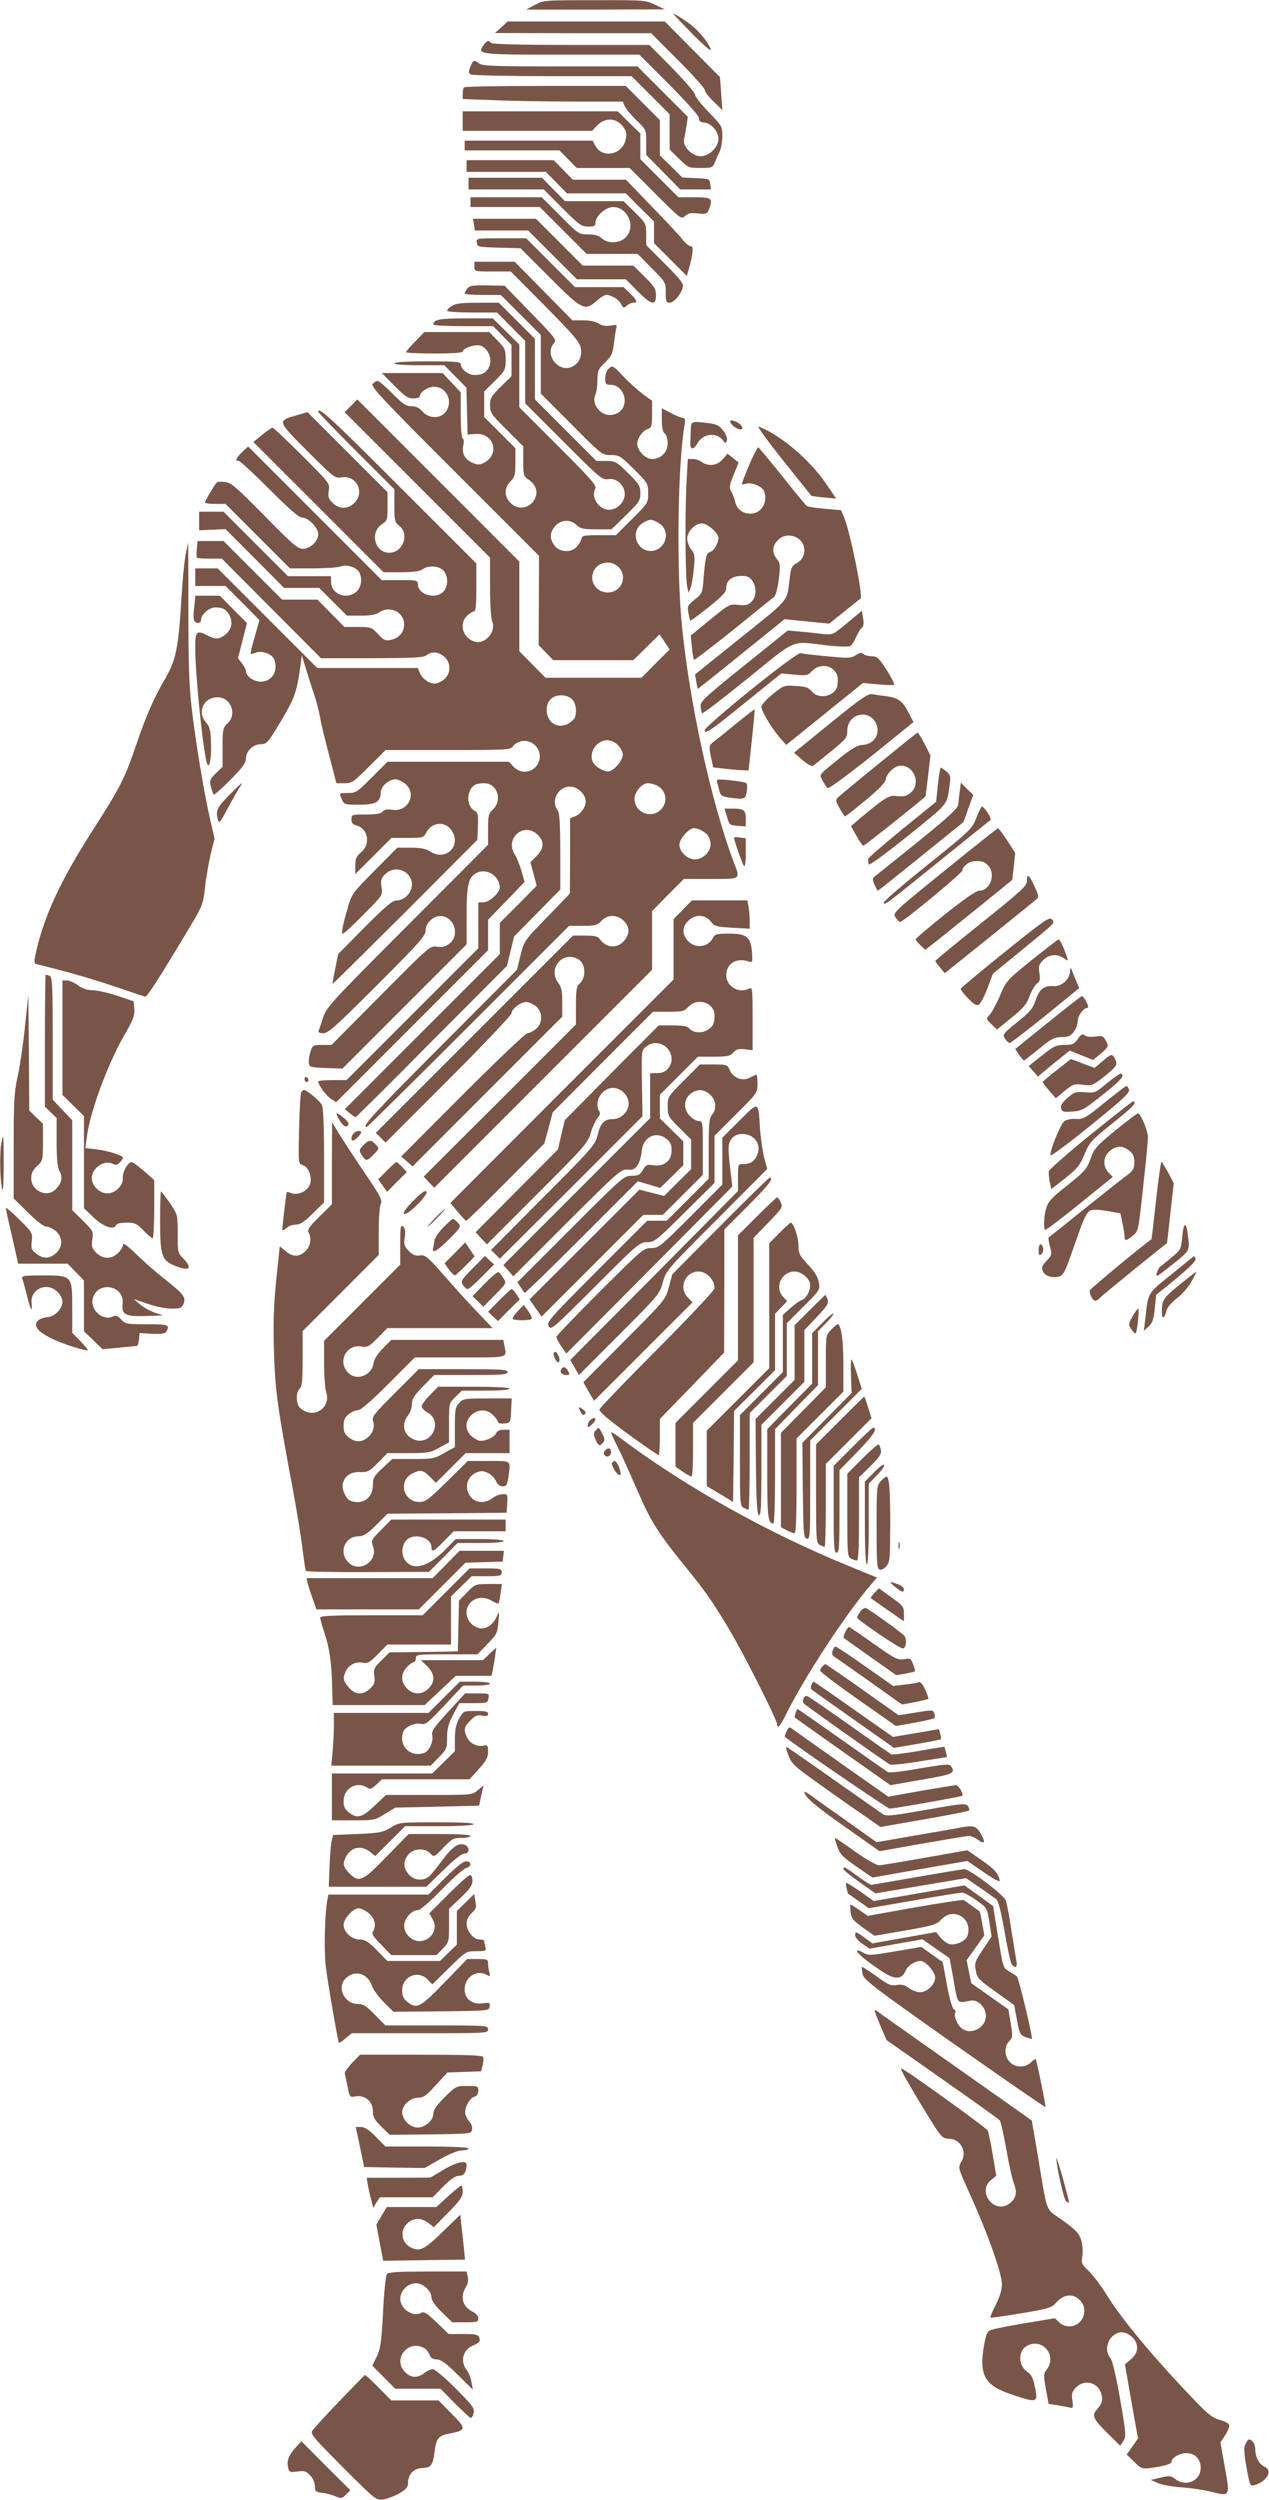 <?xml version="1.0" standalone="no"?>
<!DOCTYPE svg PUBLIC "-//W3C//DTD SVG 20010904//EN"
 "http://www.w3.org/TR/2001/REC-SVG-20010904/DTD/svg10.dtd">
<svg version="1.0" xmlns="http://www.w3.org/2000/svg"
 width="650pt" height="1280pt" viewBox="0 0 650 1280"
 preserveAspectRatio="xMidYMid meet">
<g transform="translate(0,1280) scale(0.1,-0.1)"
fill="#795548" stroke="none">
<path d="M2740 12775 l-45 -24 355 0 355 1 -50 24 c-49 23 -55 24 -310 23
-255 0 -261 0 -305 -24z"/>
<path d="M3450 12728 c0 -2 43 -47 95 -100 52 -53 95 -91 95 -84 0 24 -60 100
-106 133 -50 36 -84 56 -84 51z"/>
<path d="M2568 12660 l-33 -29 400 -1 400 0 138 -138 c75 -75 137 -144 137
-153 0 -8 20 -35 45 -59 l45 -44 -6 85 -6 84 -142 143 -141 142 -402 0 -403 0
-32 -30z"/>
<path d="M2476 12568 c-33 -47 -23 -48 403 -48 l396 0 153 -153 c95 -96 152
-160 152 -172 0 -15 7 -21 28 -23 35 -2 72 -45 72 -83 0 -42 -48 -89 -90 -89
-45 0 -95 50 -86 88 4 15 9 47 13 70 l6 44 -129 129 -129 129 -395 0 c-333 0
-399 2 -416 15 -27 20 -30 19 -44 -16 -11 -26 -11 -32 1 -40 8 -5 196 -9 419
-9 l405 0 98 -98 97 -97 0 -91 0 -90 48 -47 c47 -46 49 -47 110 -47 59 0 63 2
73 28 6 15 17 40 25 56 8 16 14 52 14 79 0 49 -2 53 -70 123 -38 39 -70 80
-70 90 0 9 -53 70 -117 136 l-117 118 -402 0 c-258 0 -405 4 -409 10 -10 16
-23 12 -39 -12z"/>
<path d="M2377 12353 c-4 -3 -7 -18 -7 -33 l0 -27 158 -6 c86 -4 271 -7 410
-7 l252 0 9 -22 c5 -13 32 -45 60 -73 51 -49 51 -49 51 -113 l0 -65 87 -88 87
-89 78 0 79 0 -3 28 c-3 26 -5 27 -73 30 l-70 3 -57 57 -58 56 0 90 0 91 -87
87 -88 88 -411 0 c-226 0 -414 -3 -417 -7z"/>
<path d="M2370 12180 l0 -50 331 0 332 0 23 25 c44 47 105 43 140 -10 14 -21
15 -34 8 -63 -18 -74 -117 -94 -153 -31 l-16 29 -327 0 -328 0 0 -25 0 -25
243 0 243 0 44 -45 44 -45 135 0 136 0 132 -132 c130 -130 132 -132 152 -114
16 15 31 17 66 13 42 -4 47 -2 56 20 22 58 16 63 -74 63 l-82 0 -98 98 -97 97
0 65 0 66 -58 57 -58 57 -397 0 -397 0 0 -50z"/>
<path d="M2390 11950 l0 -30 203 0 203 0 54 -55 54 -55 150 0 151 0 72 -72 73
-72 0 -56 0 -55 84 -84 84 -84 11 39 c22 79 25 114 8 114 -8 0 -26 14 -39 31
-13 18 -84 94 -158 170 l-134 139 -136 0 -136 0 -49 50 -49 50 -223 0 -223 0
0 -30z"/>
<path d="M2400 11860 l0 -30 193 0 192 0 95 -95 c86 -86 98 -95 132 -95 32 0
38 3 38 21 0 32 53 79 90 79 76 0 119 -102 65 -155 -31 -32 -91 -34 -123 -5
-15 14 -35 20 -69 20 -48 0 -50 1 -143 95 l-95 95 -182 0 -183 0 0 -25 0 -25
178 0 177 0 120 -120 120 -120 130 0 131 0 72 -73 c71 -71 72 -73 72 -125 0
-45 3 -52 19 -52 22 0 59 42 68 78 5 20 -8 38 -91 121 l-96 96 0 55 c0 54 -1
57 -58 113 l-58 57 -150 0 -150 0 -59 60 -59 60 -188 0 -188 0 0 -30z"/>
<path d="M2428 11650 l4 -30 137 0 136 0 125 -125 125 -125 125 0 126 0 59
-60 c71 -72 95 -77 95 -22 0 33 -8 45 -58 95 l-58 57 -129 0 -130 0 -120 120
-120 120 -161 0 -161 0 5 -30z"/>
<path d="M2442 11558 c3 -22 8 -23 113 -26 l111 -3 149 -149 c168 -168 180
-174 242 -120 18 17 40 30 48 30 26 0 63 -22 76 -46 11 -22 14 -23 29 -9 9 8
24 15 33 15 25 0 21 12 -16 48 l-33 32 -125 0 -124 0 -125 125 -125 125 -128
0 c-127 0 -128 0 -125 -22z"/>
<path d="M2430 11435 c0 -25 0 -25 93 -25 l93 0 176 -177 c148 -150 177 -184
183 -216 8 -44 -12 -82 -50 -97 -69 -26 -137 68 -88 122 16 18 10 25 -118 157
l-134 138 -89 2 c-74 1 -91 -2 -102 -16 -7 -10 -14 -21 -14 -25 0 -5 42 -8 93
-8 l92 0 103 -103 102 -102 0 -150 0 -150 157 -157 c156 -158 157 -158 202
-158 43 0 49 -4 118 -72 71 -71 73 -74 73 -123 0 -50 -1 -51 -83 -133 l-82
-82 -88 0 c-67 0 -87 -3 -87 -14 0 -7 -9 -25 -21 -40 -29 -37 -89 -37 -118 0
-27 35 -26 66 2 100 30 34 77 37 110 6 20 -19 35 -22 101 -22 l78 0 74 72 c68
66 74 75 74 112 0 38 -6 48 -63 104 -60 59 -65 62 -112 62 l-50 0 -158 158
-157 157 0 155 0 155 -93 93 -92 92 -108 0 c-82 0 -114 -4 -132 -16 -14 -9
-25 -20 -25 -25 0 -5 57 -9 128 -9 l128 0 72 -73 72 -72 0 -160 0 -160 197
-197 c188 -188 197 -196 229 -191 42 7 84 -31 84 -77 0 -41 -39 -80 -80 -80
-52 0 -95 64 -71 107 8 17 -16 45 -190 219 l-199 199 0 160 0 161 -68 67 -68
67 -140 0 c-134 0 -164 -6 -164 -32 0 -4 69 -8 153 -8 l153 0 47 -48 47 -48 0
-80 0 -80 -55 -54 c-49 -48 -55 -59 -55 -95 0 -37 6 -47 85 -125 l85 -85 0
-76 c0 -70 2 -78 25 -93 33 -21 48 -53 41 -82 -16 -63 -87 -84 -131 -39 -33
32 -33 78 0 111 22 22 25 33 25 97 l0 72 -80 80 -80 80 0 65 0 66 55 54 c53
53 55 56 55 109 0 51 -3 58 -42 98 l-42 43 -166 0 -166 0 -47 -48 c-26 -26
-47 -51 -47 -55 0 -4 65 -7 145 -7 94 0 145 4 145 10 0 17 61 38 89 31 37 -10
63 -63 49 -102 -12 -34 -35 -49 -77 -49 -33 0 -71 30 -71 55 0 13 -26 15 -170
15 -107 0 -170 -4 -170 -10 0 -6 49 -10 128 -10 l128 0 56 -57 57 -58 3 -120
3 -120 38 3 c99 9 131 -109 41 -150 -19 -9 -32 -8 -59 5 -37 18 -51 50 -41 91
3 14 2 28 -4 31 -6 4 -10 55 -10 121 l0 115 -46 49 -47 50 -156 0 -155 0 64
-65 c53 -54 70 -65 97 -65 18 0 33 5 33 10 0 22 41 50 73 50 66 0 101 -79 58
-131 -27 -34 -86 -32 -117 4 -16 19 -33 27 -56 27 -28 0 -44 11 -98 65 -35 36
-70 65 -76 65 -6 0 -17 -7 -25 -16 -11 -13 45 -73 420 -448 l432 -432 -1 -228
-1 -229 37 -38 38 -39 205 0 205 0 67 66 67 66 26 -38 26 -39 -72 -72 -72 -73
-246 0 -246 0 -67 68 -67 68 0 229 0 230 -415 415 -415 415 -32 -33 -33 -32
373 -373 372 -372 0 -152 c0 -86 5 -162 11 -175 22 -50 -34 -117 -86 -104 -64
16 -87 92 -42 134 13 12 29 22 35 22 9 0 12 35 12 123 l0 122 -393 393 c-350
350 -417 412 -417 384 0 -4 88 -95 195 -202 l195 -195 0 -83 c0 -78 2 -86 25
-104 54 -42 19 -138 -51 -138 -74 0 -101 103 -39 145 29 19 30 23 30 93 l0 72
-205 205 -205 205 -55 -16 c-101 -29 -102 -27 55 -184 138 -138 140 -139 176
-134 75 12 119 -77 64 -131 -33 -33 -78 -33 -112 1 -21 21 -24 32 -19 62 6 37
4 39 -137 180 -78 78 -146 142 -151 142 -5 0 -29 -16 -53 -36 l-45 -37 333
-333 334 -334 90 0 c63 1 96 5 109 15 28 21 82 19 106 -5 27 -27 27 -83 0
-110 -41 -41 -130 -14 -130 40 0 19 -7 20 -92 20 l-93 0 -342 342 -342 342
-31 -29 c-32 -31 -38 -45 -17 -45 7 0 77 -65 157 -145 104 -104 151 -145 168
-145 32 0 82 -52 82 -85 0 -36 -41 -75 -79 -75 -26 0 -54 24 -196 169 -142
144 -171 170 -201 173 -19 2 -38 2 -42 -1 -10 -7 -62 -95 -62 -104 0 -4 24 -7
53 -7 l52 0 165 -165 165 -165 117 0 c64 0 128 4 142 10 31 12 82 -4 96 -30
17 -32 11 -75 -13 -98 -48 -45 -129 -16 -131 46 l-1 32 -110 0 -110 0 -165
165 -165 165 -62 0 -63 0 0 -47 0 -48 67 3 68 3 150 -150 150 -151 90 0 90 0
71 -71 71 -71 71 0 c49 0 77 5 93 16 55 38 129 3 129 -61 0 -40 -27 -71 -68
-79 -28 -6 -37 -2 -66 30 -33 35 -37 36 -103 36 l-69 0 -69 70 -69 70 -91 0
-90 0 -150 150 -150 150 -66 0 -67 0 -4 -41 c-2 -22 -2 -42 1 -45 2 -2 32 -4
66 -4 l61 0 254 -255 254 -255 261 0 c213 1 264 3 279 15 27 21 59 19 90 -6
37 -29 37 -89 0 -118 -15 -12 -36 -21 -48 -21 -29 0 -65 27 -76 56 l-10 24
-257 0 -258 0 -255 255 -255 255 -57 0 -58 0 0 -45 0 -45 78 0 77 0 87 -87 87
-88 -24 -84 c-14 -47 -23 -86 -21 -88 2 -2 14 1 28 6 29 11 82 -8 92 -34 23
-60 -10 -115 -69 -115 -36 0 -75 28 -75 54 0 7 -9 25 -21 40 l-20 26 23 90 23
90 -70 70 -69 70 -63 0 -62 0 -6 -55 c-4 -30 -5 -61 -1 -70 8 -21 36 -19 36 3
0 26 42 62 72 62 40 0 57 -10 74 -41 18 -36 10 -73 -23 -99 -31 -24 -48 -25
-87 -5 -59 31 -66 24 -66 -62 0 -125 33 -463 56 -576 12 -58 27 -9 25 79 -2
77 -5 91 -28 118 -44 53 -9 126 61 126 69 0 102 -87 51 -134 -23 -22 -25 -30
-25 -123 l0 -99 -34 -33 c-30 -29 -33 -36 -26 -68 5 -19 11 -37 14 -41 4 -3
42 31 86 75 63 64 80 88 80 110 0 38 37 73 77 73 29 0 36 8 102 118 70 118 81
148 99 277 l8 60 23 -75 c12 -41 32 -102 43 -135 11 -33 23 -82 28 -110 4 -27
25 -114 46 -192 l37 -143 41 0 c39 0 47 6 126 85 l85 85 320 0 c304 0 321 1
332 19 7 11 26 22 43 26 61 13 113 -49 89 -107 -22 -54 -89 -66 -129 -23 l-23
25 -311 0 -311 0 -80 -80 c-75 -75 -82 -80 -122 -80 -48 0 -47 1 -31 -35 11
-24 15 -25 88 -25 85 0 110 14 110 63 0 30 41 67 76 67 12 0 35 -11 50 -23 61
-52 14 -146 -67 -133 -26 4 -40 2 -49 -9 -9 -11 -33 -15 -86 -15 -72 0 -74 -1
-74 -25 0 -18 7 -26 25 -31 60 -15 75 -96 25 -137 -25 -21 -30 -33 -30 -69 l0
-43 93 93 92 92 82 0 c81 0 83 1 97 29 26 50 91 58 125 15 60 -77 -20 -166
-103 -115 -25 16 -50 21 -102 21 l-69 0 -116 -117 c-112 -113 -118 -121 -137
-188 -28 -97 -35 -135 -25 -135 5 0 53 44 106 99 98 98 98 98 91 139 -5 35 -3
44 19 66 51 51 137 17 137 -54 0 -40 -39 -80 -77 -80 -23 0 -54 -26 -165 -137
l-136 -138 -15 -75 c-9 -41 -14 -76 -13 -77 1 -1 168 164 372 367 l369 370 3
70 c2 60 0 70 -17 79 -29 16 -41 61 -26 98 14 33 32 43 76 43 66 0 94 -87 44
-134 -23 -21 -25 -31 -25 -102 l0 -79 -414 -415 c-391 -392 -415 -418 -431
-470 -10 -30 -20 -61 -23 -67 -3 -9 6 -13 25 -13 24 0 67 39 276 248 219 219
247 251 247 279 0 36 38 73 75 73 70 0 103 -97 48 -140 -21 -17 -37 -21 -65
-17 -36 5 -38 3 -288 -249 l-252 -254 -48 0 c-46 0 -49 -1 -60 -35 -6 -19 -10
-45 -8 -57 3 -22 8 -23 88 -26 l84 -3 318 318 318 318 0 148 c0 156 9 195 49
217 53 28 121 -14 121 -75 0 -26 -55 -75 -84 -75 l-26 0 0 -118 0 -117 -338
-338 -337 -337 -73 0 c-39 0 -72 -3 -72 -7 0 -18 41 -73 65 -89 l27 -17 389
389 389 389 0 78 0 78 94 97 93 97 -16 56 c-9 30 -24 67 -33 82 -56 84 47 173
117 102 34 -33 32 -70 -7 -108 l-31 -32 16 -60 16 -60 -94 -95 -95 -95 0 -80
0 -80 -397 -397 -397 -397 25 -20 c13 -11 26 -20 30 -21 3 0 179 174 390 388
l386 387 18 75 18 75 118 120 119 121 0 194 c-1 156 -4 199 -15 214 -35 47 5
119 65 119 38 0 80 -40 80 -76 0 -30 -26 -66 -56 -77 l-24 -10 0 -192 -1 -193
-117 -121 c-116 -119 -117 -121 -136 -195 l-18 -74 -389 -390 c-347 -348 -409
-415 -381 -415 4 0 239 232 522 515 l515 515 71 0 c62 0 73 3 94 25 32 34 82
34 115 0 30 -29 32 -64 5 -98 -35 -45 -94 -43 -128 5 -10 14 -26 18 -75 18
l-62 0 -505 -505 -505 -505 25 -25 25 -25 323 323 c177 177 322 330 322 339 0
22 47 58 75 58 12 0 34 -9 49 -21 37 -29 37 -89 0 -118 -15 -12 -34 -21 -43
-21 -9 0 -158 -142 -331 -315 l-315 -316 29 -25 29 -26 384 384 383 383 0 73
c0 59 -4 79 -20 99 -56 72 20 166 100 123 41 -22 45 -97 6 -129 -13 -11 -16
-34 -16 -110 l0 -96 -390 -390 -390 -389 27 -29 27 -28 558 558 558 558 0 150
0 150 81 83 82 82 138 0 c159 0 152 -5 115 92 -112 301 -221 793 -262 1193
-30 284 -23 841 13 1043 4 23 1 32 -8 32 -8 0 -35 11 -62 25 l-47 25 0 -59 c0
-40 5 -63 15 -71 9 -7 15 -29 15 -50 0 -45 -35 -80 -80 -80 -39 0 -84 53 -75
89 8 31 31 58 56 66 16 5 19 17 19 75 l0 68 -48 35 c-26 20 -72 61 -101 92
-51 54 -54 55 -72 39 -11 -10 -19 -30 -19 -51 0 -30 3 -33 28 -33 54 0 90 -68
62 -119 -16 -31 -64 -45 -97 -29 -38 18 -59 62 -44 95 6 13 11 48 11 76 0 48
3 56 39 91 33 32 39 46 45 94 4 31 9 66 12 79 6 20 3 22 -30 16 -24 -4 -44 0
-60 11 -16 10 -46 16 -79 16 l-55 0 -148 150 -148 150 -103 0 -103 0 0 -25z
m939 -1310 c47 -24 56 -83 19 -122 -39 -42 -108 -27 -127 28 -13 39 2 77 39
96 32 16 35 16 69 -2z m-202 -227 c42 -39 27 -108 -27 -127 -60 -20 -118 29
-105 89 13 58 87 80 132 38z m-237 -678 c20 -20 26 -63 14 -95 -4 -8 -19 -22
-35 -31 -55 -28 -109 8 -109 73 0 44 30 73 75 73 22 0 43 -8 55 -20z m235
-235 c14 -13 25 -36 25 -50 0 -30 -49 -85 -75 -85 -21 0 -57 19 -72 39 -35 45
7 121 67 121 19 0 40 -9 55 -25z m198 -206 c49 -22 61 -86 22 -124 -49 -50
-135 -15 -135 55 0 36 38 80 69 80 11 0 31 -5 44 -11z m230 -231 c32 -16 46
-39 47 -71 0 -38 -40 -77 -80 -77 -39 0 -80 39 -80 75 0 30 49 85 75 85 9 0
26 -5 38 -12z"/>
<path d="M3740 10642 c0 -15 38 -44 54 -40 12 2 12 6 3 19 -14 19 -57 35 -57
21z"/>
<path d="M3538 10595 c-1 -25 -2 -55 -2 -67 -1 -32 17 -32 36 2 30 52 99 59
133 13 11 -14 12 -14 18 1 4 11 -2 30 -18 50 -21 28 -34 34 -78 40 -89 10 -87
11 -89 -39z"/>
<path d="M4010 10444 c79 -98 144 -181 146 -182 1 -2 30 -6 65 -9 l62 -6 -50
74 c-83 123 -236 253 -347 295 -11 4 45 -73 124 -172z"/>
<path d="M3861 10471 c-18 -34 -61 -141 -61 -150 0 -2 11 0 25 3 29 7 79 -15
89 -39 21 -56 -14 -115 -70 -115 -41 0 -71 24 -79 63 -4 17 -13 41 -20 52 -11
18 -9 30 13 84 l25 63 -28 23 -29 22 -24 -28 c-27 -33 -75 -39 -108 -14 -10 8
-31 15 -45 15 l-26 0 -6 -112 c-9 -145 -7 -504 3 -543 l7 -30 10 25 c6 14 13
58 17 98 6 64 5 75 -13 98 -12 15 -21 40 -21 56 0 37 40 78 75 78 29 0 85 -49
85 -74 0 -26 -22 -65 -41 -71 -21 -7 -26 -25 -35 -132 -6 -80 -7 -82 -46 -113
-36 -29 -38 -34 -32 -68 4 -20 8 -39 10 -40 1 -2 43 29 93 69 74 59 91 78 91
99 0 42 35 65 93 61 53 -3 77 -91 36 -132 -18 -18 -30 -20 -67 -16 -45 5 -47
4 -145 -76 l-99 -81 6 -60 c3 -33 8 -62 11 -64 2 -3 93 67 202 154 108 87 202
164 209 169 7 6 18 46 23 89 9 72 8 82 -10 104 -26 33 -24 68 6 97 48 49 135
15 135 -52 -1 -32 -15 -55 -47 -71 -16 -9 -23 -25 -27 -64 -17 -134 6 -106
-252 -313 l-234 -188 6 -36 c4 -20 7 -37 8 -38 0 -1 101 79 223 178 l222 179
114 -12 114 -11 79 63 c44 35 80 65 82 66 14 9 -52 334 -83 411 l-17 41 -82 7
c-46 4 -88 10 -93 14 -5 3 -62 72 -127 154 -65 81 -120 147 -122 147 -2 0 -12
-17 -23 -39z"/>
<path d="M951 9963 c-6 -32 -16 -130 -21 -218 -16 -264 -28 -323 -84 -420 -56
-95 -98 -190 -145 -329 -62 -182 -83 -224 -218 -434 -169 -263 -254 -444 -297
-630 -11 -47 -12 -64 -3 -67 7 -2 66 -17 132 -34 66 -17 188 -53 270 -81 83
-28 154 -52 159 -53 9 -2 69 91 211 328 83 137 85 142 95 230 5 50 19 126 29
171 l20 80 -24 105 c-33 148 -71 379 -92 554 -14 116 -18 231 -18 503 0 193
-1 352 -1 352 -1 0 -6 -26 -13 -57z"/>
<path d="M4340 9611 c-74 -62 -75 -62 -125 -57 -27 3 -79 9 -115 12 l-65 6
-225 -181 c-205 -165 -225 -184 -221 -209 1 -15 5 -30 7 -34 3 -4 107 76 232
177 256 208 221 193 404 171 62 -7 114 -8 123 -4 8 5 22 26 30 46 9 20 22 42
29 47 9 7 12 22 7 49 l-6 39 -75 -62z"/>
<path d="M3847 9269 c-130 -105 -237 -198 -237 -206 0 -25 22 -10 211 143
l181 146 67 -6 c63 -6 68 -5 91 19 29 31 81 34 110 5 20 -20 24 -36 20 -75 -5
-58 -95 -81 -132 -35 -16 20 -31 25 -82 28 -61 4 -62 3 -119 -43 -31 -25 -57
-54 -57 -63 0 -23 51 -108 92 -156 l35 -40 196 158 197 159 80 -7 c44 -4 80
-5 80 -1 0 11 -20 47 -53 97 -27 40 -37 48 -62 48 -17 0 -36 5 -42 11 -9 9
-19 8 -39 -5 -24 -16 -37 -17 -148 -6 -66 6 -128 13 -136 16 -9 2 -113 -74
-253 -187z"/>
<path d="M4255 9099 l-188 -153 43 -37 c26 -22 48 -35 55 -30 5 4 47 38 93 75
76 63 82 70 82 105 0 85 107 114 146 40 27 -54 -8 -111 -69 -113 -25 -1 -53
-18 -113 -65 -116 -94 -108 -84 -90 -119 9 -17 21 -34 26 -37 6 -4 107 71 225
165 l214 173 -24 46 c-31 61 -54 78 -112 86 -26 3 -60 8 -74 11 -22 4 -56 -19
-214 -147z"/>
<path d="M3773 9097 c-50 -41 -102 -83 -117 -94 -25 -20 -25 -22 -15 -76 l12
-56 51 -6 c28 -3 69 -7 90 -8 l40 -2 17 155 c9 85 16 156 14 158 -1 1 -43 -31
-92 -71z"/>
<path d="M4501 8890 c-107 -87 -201 -165 -209 -173 -13 -13 -12 -20 9 -56 12
-23 25 -41 28 -41 3 1 51 38 105 83 69 57 100 90 103 107 4 31 47 70 77 70 71
0 104 -96 49 -140 -22 -17 -36 -20 -68 -16 -42 6 -59 -4 -204 -126 l-32 -28
28 -50 c15 -27 31 -50 36 -50 6 0 314 246 318 253 0 1 6 49 13 106 l12 103
-30 59 c-17 32 -33 59 -36 58 -3 0 -92 -72 -199 -159z"/>
<path d="M4804 8783 l-9 -88 -175 -142 c-96 -78 -175 -147 -174 -152 1 -6 2
-18 3 -26 0 -10 73 43 201 145 214 173 200 154 215 268 5 37 2 46 -17 62 -13
11 -26 19 -29 20 -3 0 -10 -39 -15 -87z"/>
<path d="M3673 8794 c4 -11 9 -31 12 -45 6 -22 13 -27 52 -33 77 -10 80 -9 88
30 3 20 3 40 -2 44 -4 5 -41 11 -82 15 -68 7 -73 6 -68 -11z"/>
<path d="M1172 8727 c-61 -61 -68 -78 -56 -125 6 -20 12 -13 48 55 23 43 50
90 60 106 10 15 17 27 14 27 -2 0 -32 -28 -66 -63z"/>
<path d="M4916 8749 c-3 -24 -7 -55 -8 -69 -2 -19 -50 -63 -198 -183 -107 -87
-206 -166 -219 -176 -23 -17 -24 -21 -12 -50 8 -17 15 -31 18 -31 2 0 101 79
221 176 l217 175 25 70 25 69 -32 31 -31 32 -6 -44z"/>
<path d="M5001 8613 c-22 -57 -28 -63 -251 -242 -126 -101 -227 -188 -224
-193 8 -12 2 -16 283 211 140 113 259 209 264 212 9 7 -30 69 -44 69 -3 0 -16
-26 -28 -57z"/>
<path d="M3724 8618 c11 -41 14 -43 54 -46 l42 -3 0 39 c0 45 -10 52 -70 52
l-39 0 13 -42z"/>
<path d="M4838 8342 c-263 -213 -266 -216 -251 -239 8 -13 19 -23 24 -23 16 0
319 251 319 264 0 18 31 44 55 46 39 4 55 0 75 -20 43 -43 13 -130 -44 -130
-15 0 -77 -43 -175 -121 -83 -66 -151 -124 -151 -128 0 -4 11 -18 25 -31 l24
-23 53 41 c29 23 130 104 223 179 l170 138 8 69 7 69 -41 64 c-23 34 -44 63
-48 62 -3 0 -126 -98 -273 -217z"/>
<path d="M3760 8510 c0 -14 43 -136 51 -144 5 -6 9 22 9 66 l0 76 -30 4 c-16
3 -30 2 -30 -2z"/>
<path d="M5260 8291 c0 -27 -23 -48 -235 -218 -129 -103 -234 -190 -234 -193
0 -3 10 -18 24 -34 l24 -29 228 183 c125 101 234 189 242 196 13 12 11 20 -9
64 -29 62 -40 71 -40 31z"/>
<path d="M3497 8142 l-47 -48 0 -154 0 -155 -572 -572 -571 -572 37 -45 c21
-25 40 -46 44 -46 4 0 96 89 204 198 l196 197 22 80 21 80 257 258 257 257 79
0 c71 0 81 2 102 25 47 50 134 22 134 -44 0 -43 -9 -60 -41 -77 -31 -16 -71
-11 -90 12 -8 10 -34 14 -83 14 l-72 0 -241 -242 -240 -243 -18 -75 -17 -75
-211 -212 -211 -212 29 -31 29 -31 258 258 c244 244 259 261 274 313 9 30 24
64 34 75 13 14 16 25 10 35 -30 48 12 120 70 120 41 0 80 -39 80 -80 0 -43
-39 -80 -83 -80 -43 0 -62 -21 -77 -85 -12 -47 -28 -66 -279 -317 l-266 -268
23 -22 22 -23 366 365 365 365 -3 169 c-2 165 -2 169 21 187 74 60 172 -38
113 -112 -13 -15 -30 -23 -55 -23 l-37 -1 0 -115 0 -115 -376 -376 -376 -376
26 -29 25 -29 275 275 c264 263 277 274 310 272 28 -3 38 2 52 23 10 15 19 46
21 69 5 74 72 108 127 65 20 -16 26 -29 26 -59 0 -53 -38 -84 -92 -76 -33 5
-39 3 -55 -24 -15 -25 -23 -30 -58 -30 -39 0 -46 -6 -313 -273 l-272 -272 17
-25 c9 -14 18 -27 20 -30 2 -2 133 125 292 284 l288 288 57 -17 58 -17 59 58
59 58 0 61 0 61 -60 59 -60 59 0 61 0 60 98 98 97 97 81 0 c70 0 84 3 100 21
15 17 27 20 59 17 l40 -5 0 163 c0 149 -1 161 -17 153 -52 -28 -118 10 -118
68 0 60 53 92 115 70 19 -6 20 -3 17 46 -6 79 -27 97 -117 97 -66 0 -73 -2
-85 -25 -27 -50 -100 -52 -134 -3 -23 32 -20 65 9 93 34 35 86 34 115 -2 20
-26 28 -28 111 -33 l89 -5 0 41 c0 23 -3 56 -6 73 l-6 31 -142 0 -142 0 -47
-48z"/>
<path d="M5148 7927 c-125 -100 -227 -186 -227 -190 -1 -4 16 -26 37 -48 25
-27 42 -38 53 -34 10 3 30 41 46 83 l29 77 147 120 c180 148 170 137 155 158
-12 14 -39 -4 -240 -166z"/>
<path d="M5285 7885 c-128 -104 -131 -107 -163 -183 -18 -42 -42 -86 -53 -98
-19 -20 -19 -20 9 -48 l29 -27 75 61 c61 50 77 69 92 110 10 28 27 56 37 64
16 11 18 21 13 54 -5 35 -3 44 19 66 30 30 71 34 106 10 23 -16 23 -16 16 6
-15 46 -35 90 -43 90 -4 0 -65 -48 -137 -105z"/>
<path d="M5481 7827 c-1 -41 -44 -79 -84 -76 -49 4 -73 -15 -92 -71 -14 -43
-28 -60 -94 -113 -75 -60 -77 -64 -63 -85 8 -12 19 -22 24 -22 5 0 87 63 183
140 l173 141 -18 42 c-10 23 -20 49 -23 57 -3 8 -6 2 -6 -13z"/>
<path d="M230 7472 l0 -338 30 -29 30 -29 0 -122 c0 -88 4 -130 15 -150 17
-33 12 -59 -18 -91 -43 -48 -127 -12 -127 54 0 26 8 42 30 63 29 27 30 30 30
122 l0 94 -35 34 -35 34 -2 295 -3 296 -18 -170 c-10 -93 -27 -207 -38 -253
-16 -72 -19 -121 -19 -351 l0 -267 73 -72 c45 -45 81 -72 94 -72 12 0 34 -11
49 -23 37 -33 37 -81 0 -114 -34 -29 -65 -29 -101 -1 -24 19 -27 26 -22 64 4
41 3 44 -64 110 -38 38 -69 64 -69 59 0 -6 14 -72 32 -147 l31 -138 127 0 126
0 42 -43 42 -43 0 -130 0 -130 48 -46 47 -46 85 8 c47 5 88 9 92 9 4 1 8 16
10 34 l3 32 64 -4 c46 -2 66 1 72 10 22 35 11 39 -99 39 -102 0 -110 1 -131
24 -19 20 -27 23 -45 15 -50 -23 -114 34 -101 91 21 94 164 71 153 -25 -6 -56
13 -66 118 -63 l89 3 -42 14 c-23 8 -57 27 -75 42 l-33 28 70 -24 c39 -14 93
-25 123 -25 48 0 53 2 63 27 12 32 -2 49 -106 131 -38 30 -100 84 -137 121
-47 45 -68 60 -68 48 0 -10 -11 -29 -25 -42 -33 -33 -78 -33 -112 1 -22 22
-25 31 -20 68 6 41 4 44 -48 96 l-55 54 0 231 0 230 -50 52 -50 53 0 314 c0
277 -2 315 -16 320 -9 3 -18 6 -20 6 -2 0 -4 -152 -4 -338z"/>
<path d="M320 7487 l0 -293 55 -54 55 -54 0 -236 0 -236 48 -46 c49 -48 106
-68 116 -41 4 8 23 13 54 13 43 0 52 -4 87 -40 21 -22 43 -40 47 -40 4 0 8 67
8 149 l0 149 -52 46 c-29 25 -58 46 -64 46 -19 0 -48 -53 -45 -82 3 -37 -38
-78 -79 -78 -40 0 -80 39 -80 78 0 52 65 96 108 73 15 -8 23 -6 36 8 9 9 16
20 16 23 0 12 -79 37 -134 43 l-59 7 7 51 c15 128 105 374 191 524 47 80 55
103 53 136 l-3 40 -85 29 c-46 15 -103 28 -125 28 -28 0 -52 8 -75 25 -19 14
-44 25 -57 25 l-23 0 0 -293z"/>
<path d="M5367 7564 l-167 -135 20 -30 c12 -16 23 -29 25 -29 2 0 36 27 77 60
63 52 79 60 115 60 33 0 46 5 62 26 12 15 21 40 21 55 0 28 30 69 50 69 6 0 4
13 -5 30 -9 17 -19 30 -23 30 -4 0 -82 -61 -175 -136z"/>
<path d="M5520 7480 c-19 -26 -27 -30 -68 -30 -42 0 -55 -6 -115 -54 l-68 -54
24 -27 23 -27 81 67 82 66 60 -24 60 -24 41 34 c39 34 39 35 25 63 -13 26 -18
28 -55 23 -24 -3 -46 -1 -54 6 -11 10 -18 6 -36 -19z"/>
<path d="M5646 7366 l-39 -34 -61 23 -61 23 -72 -57 c-40 -31 -72 -58 -72 -61
0 -3 15 -23 33 -44 l34 -39 46 38 c43 35 49 37 94 31 46 -6 49 -4 110 44 65
53 68 59 52 91 -14 25 -18 24 -64 -15z"/>
<path d="M3502 7267 c-81 -81 -82 -83 -82 -133 0 -47 3 -52 60 -109 l60 -59 0
-76 0 -76 -69 -68 -69 -69 -64 16 -63 16 -281 -281 -282 -281 31 -44 31 -44
261 261 260 260 50 0 50 0 103 103 102 102 0 138 c0 131 -1 137 -20 137 -12 0
-32 11 -45 25 -35 34 -34 86 1 114 35 27 66 26 100 -2 32 -28 37 -76 11 -105
-14 -16 -17 -43 -17 -173 l0 -154 -108 -108 -107 -107 -50 0 -50 0 -259 -259
c-243 -244 -257 -260 -246 -281 12 -22 21 -14 239 204 218 218 228 226 265
226 38 0 48 8 193 152 l153 152 0 121 0 120 110 110 c110 109 110 110 110 158
0 27 -3 47 -7 45 -5 -2 -20 -10 -35 -17 -36 -18 -82 0 -100 40 -12 28 -15 29
-83 29 l-70 0 -83 -83z"/>
<path d="M5672 7256 c-60 -51 -64 -53 -115 -48 -48 3 -55 1 -90 -30 -27 -24
-36 -38 -32 -53 5 -17 13 -20 58 -16 48 3 60 10 154 85 95 75 115 98 96 109
-5 3 -36 -19 -71 -47z"/>
<path d="M1560 7276 c0 -9 5 -16 10 -16 6 0 10 4 10 9 0 6 -4 13 -10 16 -5 3
-10 -1 -10 -9z"/>
<path d="M5657 7154 c-97 -79 -109 -85 -145 -83 -23 2 -48 -3 -60 -11 -19 -14
-72 -143 -72 -175 0 -8 92 60 204 151 164 132 203 169 199 184 -3 11 -9 20
-13 20 -4 0 -55 -39 -113 -86z"/>
<path d="M1543 7208 c-4 -7 -9 -92 -11 -189 -4 -175 -4 -177 18 -184 31 -10
50 -61 38 -98 -13 -35 -61 -59 -95 -46 -13 5 -23 7 -24 6 -4 -13 -25 -193 -23
-196 2 -2 12 3 22 12 10 10 32 17 47 17 22 0 44 14 87 57 l58 57 0 238 c0 145
-4 246 -11 260 -9 20 -78 78 -93 78 -2 0 -8 -6 -13 -12z"/>
<path d="M5585 6990 c-115 -93 -211 -178 -213 -187 -1 -10 1 -34 5 -55 l8 -36
72 56 c62 50 75 66 98 122 25 61 33 70 145 160 103 82 129 110 102 110 -4 0
-101 -77 -217 -170z"/>
<path d="M3787 7062 l-87 -87 0 -120 0 -120 -162 -162 c-156 -156 -164 -163
-203 -163 -39 0 -46 -7 -262 -222 -123 -123 -223 -227 -223 -233 0 -6 11 -27
25 -48 l26 -37 425 427 425 428 -5 45 c-19 152 -19 174 2 200 14 17 29 24 55
24 64 0 101 -58 73 -113 -16 -31 -34 -41 -72 -41 -23 0 -24 -3 -24 -69 l0 -69
-429 -433 -430 -432 22 -38 22 -39 207 207 c201 201 207 208 223 267 16 60 20
65 276 321 l259 260 -15 55 c-8 30 -18 98 -22 150 -9 145 -5 143 -106 42z"/>
<path d="M1729 7083 c24 -45 39 -58 52 -46 9 9 5 17 -17 37 -34 30 -49 33 -35
9z"/>
<path d="M5714 7013 c-99 -81 -109 -93 -128 -146 -19 -52 -29 -64 -118 -135
-81 -64 -99 -84 -109 -117 -12 -41 -15 -103 -6 -112 3 -3 82 57 176 133 l171
138 -22 23 c-31 33 -28 80 6 110 34 28 65 29 100 2 20 -16 26 -29 26 -59 0
-33 -5 -43 -37 -67 -21 -15 -119 -93 -218 -172 -99 -80 -182 -146 -184 -147
-2 -2 1 -23 7 -46 11 -41 10 -45 -17 -73 -23 -24 -27 -35 -20 -52 9 -25 47
-38 83 -29 19 5 29 21 50 78 14 40 40 112 57 161 19 54 38 91 51 98 14 7 40 7
88 -1 l69 -12 10 -49 c6 -28 11 -59 11 -69 0 -25 8 -25 43 4 28 22 28 26 52
246 14 124 25 239 25 257 0 33 -38 123 -51 123 -4 0 -56 -39 -115 -87z"/>
<path d="M1700 6845 l0 -211 -64 -63 c-53 -52 -63 -68 -55 -82 16 -31 10 -69
-16 -94 -31 -32 -66 -32 -103 0 l-29 24 -18 -171 c-13 -130 -16 -218 -12 -362
6 -201 17 -287 97 -711 21 -115 44 -255 50 -310 7 -55 14 -103 17 -108 2 -4
145 -7 317 -6 l313 1 74 74 73 74 118 0 c72 0 118 4 118 10 0 6 -48 10 -123
10 l-123 0 -49 -50 c-86 -88 -161 -112 -203 -67 -27 29 -28 77 -3 108 35 44
131 20 131 -33 0 -28 12 -22 65 32 l49 50 133 0 133 0 0 30 0 30 -293 0 -293
0 -52 -53 c-50 -50 -52 -55 -42 -82 30 -79 -71 -143 -128 -82 -47 50 -16 129
51 131 31 1 47 11 95 59 l57 57 305 2 305 3 3 48 c3 45 2 47 -23 47 -15 0 -38
-9 -52 -20 -37 -29 -87 -26 -112 6 -39 49 -16 115 44 130 30 8 71 -17 87 -52
7 -15 20 -24 33 -24 19 0 23 7 29 46 12 90 19 84 -101 84 l-107 0 -106 -105
c-95 -93 -111 -105 -142 -105 -82 0 -110 108 -37 145 41 22 57 19 91 -16 l31
-31 76 76 76 76 113 0 112 0 0 60 0 60 -30 0 c-18 0 -33 -6 -37 -15 -8 -23
-62 -47 -89 -41 -13 4 -33 16 -44 28 -67 72 46 173 115 103 14 -13 25 -29 25
-35 0 -7 13 -10 33 -8 32 3 32 3 35 66 l3 62 -124 0 c-116 0 -125 -1 -145 -23
-20 -21 -22 -34 -22 -124 l0 -102 -54 -30 c-50 -29 -59 -31 -160 -31 l-107 0
-49 -46 c-45 -42 -50 -51 -50 -89 0 -65 -54 -102 -115 -79 -23 9 -46 60 -39
88 10 40 41 61 89 59 38 -1 47 3 91 48 l48 49 108 0 c99 0 112 2 158 28 l50
27 0 101 c0 100 0 100 33 132 l33 32 122 0 c75 0 122 4 122 10 0 6 -68 10
-183 10 l-183 0 -42 -43 c-23 -23 -42 -49 -42 -57 0 -8 13 -23 30 -32 83 -47
18 -174 -70 -138 -53 22 -66 77 -30 123 11 14 20 40 20 58 0 27 11 44 57 91
l57 58 188 0 c160 0 188 2 188 15 0 13 -32 15 -227 15 l-228 0 -122 -122
c-109 -109 -120 -123 -112 -145 11 -29 -3 -66 -33 -87 -30 -22 -60 -20 -92 5
-20 16 -26 29 -26 59 0 30 6 43 26 59 15 12 36 21 48 21 14 0 67 46 156 135
l135 135 232 0 c254 0 239 -4 227 59 l-6 31 -287 0 -287 0 -44 -45 c-25 -25
-44 -55 -46 -71 -7 -66 -88 -98 -132 -51 -54 57 -8 145 69 133 32 -5 39 -1 84
44 l49 50 269 0 270 0 -74 78 c-41 42 -118 127 -171 188 -89 101 -100 110
-127 106 -23 -3 -36 2 -57 23 -23 23 -26 32 -21 70 5 31 2 46 -8 55 -13 11
-15 -1 -15 -91 l0 -104 -195 -195 -195 -195 0 -116 c0 -64 5 -130 11 -147 22
-64 -37 -123 -100 -101 -17 6 -36 19 -41 29 -15 28 -12 76 5 90 12 10 15 40
15 154 l0 141 195 195 195 195 0 123 c0 72 5 130 11 140 9 15 -4 41 -83 157
-52 77 -111 167 -131 200 l-36 60 -1 -210z"/>
<path d="M1812 6998 c-14 -14 -16 -38 -4 -38 10 0 42 33 42 43 0 11 -25 8 -38
-5z"/>
<path d="M6 6943 c-8 -51 -6 -168 3 -223 6 -33 9 -3 10 108 0 83 -1 152 -3
152 -2 0 -6 -17 -10 -37z"/>
<path d="M1860 6935 c-22 -23 -22 -25 -6 -50 21 -32 26 -31 61 5 28 29 28 30
10 50 -24 26 -37 25 -65 -5z"/>
<path d="M5922 6659 c-12 -111 -23 -203 -24 -204 -47 -32 -311 -251 -315 -261
-6 -16 14 -54 28 -54 6 0 18 8 27 19 13 13 328 270 339 275 1 1 9 70 18 155
l17 153 -27 52 c-16 28 -31 54 -35 59 -3 4 -16 -83 -28 -194z"/>
<path d="M1981 6806 l-44 -44 23 -32 23 -32 50 51 51 50 -24 26 c-13 14 -26
25 -30 25 -3 0 -25 -20 -49 -44z"/>
<path d="M3689 6523 l-246 -248 -17 -65 c-18 -65 -18 -65 -228 -276 l-210
-211 27 -48 28 -47 252 252 252 252 -23 24 c-50 49 -15 135 55 134 42 -1 81
-43 81 -86 0 -10 -130 -148 -295 -314 -162 -162 -295 -301 -295 -307 0 -7 24
-31 53 -54 70 -56 243 -179 251 -179 3 0 6 42 6 93 l0 92 165 170 164 170 1
315 0 315 120 120 c107 107 137 145 112 145 -4 0 -118 -111 -253 -247z"/>
<path d="M2116 6651 c-39 -40 -54 -61 -46 -66 17 -11 128 101 114 115 -7 7
-29 -9 -68 -49z"/>
<path d="M820 6548 c0 -181 8 -203 85 -232 65 -25 81 -9 37 37 -32 32 -32 34
-32 131 0 97 0 97 -40 157 -23 32 -43 59 -45 59 -3 0 -5 -69 -5 -152z"/>
<path d="M3877 6572 l-97 -97 0 -320 0 -320 -160 -160 -160 -160 0 -112 0
-112 37 -26 c21 -14 41 -25 45 -25 5 0 8 62 8 138 l0 137 155 155 155 155 0
319 0 318 75 78 c72 74 75 79 64 104 -7 14 -15 26 -18 26 -4 0 -50 -44 -104
-98z"/>
<path d="M2230 6565 c-24 -25 -42 -45 -39 -45 3 0 25 20 49 45 24 25 42 45 39
45 -3 0 -25 -20 -49 -45z"/>
<path d="M2270 6515 c-24 -24 -44 -55 -45 -67 -1 -13 -4 -29 -6 -37 -10 -33
21 -16 81 44 63 63 63 65 45 85 -10 11 -21 20 -24 20 -4 0 -27 -20 -51 -45z"/>
<path d="M3992 6487 l-52 -53 0 -319 0 -320 -160 -160 -160 -160 0 -142 0
-142 68 -40 67 -41 3 233 2 233 105 104 105 105 0 144 0 145 31 32 31 32 -21
23 c-45 48 -8 129 59 129 36 0 80 -38 80 -69 0 -32 -21 -70 -43 -77 -10 -3
-37 -22 -58 -41 l-39 -35 0 -147 0 -146 -110 -110 -110 -110 0 -232 c0 -219 1
-233 19 -243 11 -5 22 -10 25 -10 3 0 6 111 6 248 l0 247 95 95 95 95 0 135 0
135 86 86 c85 85 85 86 78 125 -5 26 -22 54 -56 90 -43 46 -48 56 -48 97 0 42
-25 117 -40 117 -3 0 -29 -24 -58 -53z"/>
<path d="M6056 6472 c-7 -71 -7 -71 -59 -113 -29 -24 -55 -45 -58 -48 -4 -3
-10 -17 -14 -30 -6 -21 1 -18 55 25 114 89 113 88 107 149 -9 90 -23 98 -31
17z"/>
<path d="M2330 6385 l-53 -53 22 -31 c12 -17 26 -31 30 -31 4 0 28 22 55 49
l47 48 -24 36 -24 36 -53 -54z"/>
<path d="M5320 6399 c0 -26 3 -29 14 -20 8 7 12 21 9 31 -8 31 -23 23 -23 -11z"/>
<path d="M2421 6306 c-58 -59 -62 -65 -50 -85 8 -11 18 -21 24 -21 6 0 39 28
73 63 l63 63 -24 22 -23 22 -63 -64z"/>
<path d="M6000 6275 c-126 -102 -118 -89 -134 -230 l-7 -59 25 23 c19 18 26
37 31 92 l7 69 104 85 c70 58 101 90 98 100 -4 8 -7 15 -8 14 0 0 -53 -42
-116 -94z"/>
<path d="M2482 6227 l-62 -63 28 -27 28 -27 59 60 c60 60 60 60 43 87 -9 15
-20 29 -25 30 -5 2 -37 -25 -71 -60z"/>
<path d="M6045 6225 c-86 -70 -93 -80 -94 -138 -1 -43 13 -42 23 0 3 17 24 42
53 65 27 20 61 59 76 87 16 28 27 51 25 51 -2 -1 -39 -30 -83 -65z"/>
<path d="M114 6253 c4 -9 14 -46 23 -82 18 -75 31 -98 25 -45 -9 74 79 114
133 59 14 -13 25 -35 25 -49 0 -37 -40 -78 -78 -80 -17 -1 -39 -9 -48 -18 -36
-36 31 -85 181 -134 39 -12 72 -20 74 -18 3 2 -14 24 -37 47 l-42 43 0 125 c0
169 0 169 -151 169 -99 0 -110 -2 -105 -17z"/>
<path d="M2557 6142 l-57 -58 25 -24 26 -24 55 56 56 55 -17 27 c-10 14 -20
26 -24 26 -4 0 -32 -26 -64 -58z"/>
<path d="M4147 6092 l-77 -77 0 -140 0 -140 -100 -100 -100 -100 2 -244 c2
-185 6 -245 16 -249 9 -3 12 47 12 230 l0 233 110 110 110 110 0 132 0 133 64
67 c54 58 62 71 55 91 -5 12 -10 22 -11 22 -2 0 -38 -35 -81 -78z"/>
<path d="M2652 6087 c-18 -19 -29 -36 -26 -40 10 -9 92 -9 97 1 3 4 -5 22 -17
39 l-23 32 -31 -32z"/>
<path d="M5801 6060 c-22 -39 -22 -42 -6 -66 9 -14 19 -23 22 -21 8 8 20 127
13 127 -3 0 -17 -18 -29 -40z"/>
<path d="M4212 6027 l-52 -53 0 -129 0 -129 -115 -116 -115 -117 0 -229 c0
-224 4 -254 32 -254 4 0 8 109 8 242 l0 241 110 113 110 112 0 138 0 138 42
43 c23 23 40 45 37 48 -3 2 -29 -19 -57 -48z"/>
<path d="M4257 5992 c-27 -28 -27 -30 -27 -162 l0 -133 -115 -117 -115 -116 0
-242 0 -241 30 -16 c16 -8 34 -15 40 -15 7 0 10 80 10 243 l0 242 120 120 120
120 0 139 c0 127 -12 206 -30 206 -4 0 -18 -13 -33 -28z"/>
<path d="M2836 5872 c-2 -4 1 -18 8 -31 8 -15 16 -20 20 -13 4 7 2 21 -4 32
-12 22 -16 24 -24 12z"/>
<path d="M4359 5754 l3 -86 -126 -127 -126 -128 2 -244 c3 -223 4 -244 21
-247 16 -3 17 14 17 250 l0 253 132 132 132 132 -24 76 c-13 41 -26 75 -29 75
-3 0 -4 -39 -2 -86z"/>
<path d="M2875 5790 c-9 -15 4 -30 26 -30 17 0 18 3 9 20 -12 22 -25 26 -35
10z"/>
<path d="M4302 5527 l-122 -122 0 -252 c0 -239 1 -253 19 -263 11 -5 22 -10
25 -10 3 0 6 96 6 212 l0 213 117 117 117 117 -18 56 c-9 30 -18 55 -19 55 -1
0 -57 -55 -125 -123z"/>
<path d="M2972 5575 c6 -13 15 -22 19 -19 14 8 11 18 -11 32 -18 11 -19 10 -8
-13z"/>
<path d="M3022 5528 c-7 -7 -12 -19 -12 -27 0 -11 4 -10 20 4 21 19 26 35 12
35 -4 0 -13 -5 -20 -12z"/>
<path d="M3050 5475 c-10 -12 -10 -21 0 -45 14 -33 22 -37 39 -16 10 11 9 21
-4 45 -18 36 -18 36 -35 16z"/>
<path d="M4367 5392 l-97 -97 0 -223 c0 -191 2 -222 15 -222 13 0 15 30 15
211 l0 212 94 96 c80 83 105 121 77 121 -3 0 -50 -44 -104 -98z"/>
<path d="M3130 5466 c0 -4 14 -35 31 -69 18 -34 64 -137 104 -229 75 -171 105
-217 280 -432 76 -94 139 -187 220 -331 77 -136 215 -413 215 -432 0 -28 17
-10 44 45 93 190 308 519 439 671 l29 34 -130 53 c-432 176 -857 414 -1199
672 -18 13 -33 21 -33 18z"/>
<path d="M4417 5332 l-77 -77 0 -212 c0 -200 1 -213 19 -223 11 -5 24 -10 30
-10 8 0 11 69 11 213 l0 213 58 57 c47 47 58 63 54 83 -2 13 -8 26 -11 29 -4
2 -42 -31 -84 -73z"/>
<path d="M3100 5374 c-9 -10 -10 -18 -2 -26 12 -12 32 -2 32 17 0 21 -16 26
-30 9z"/>
<path d="M3135 5310 c-3 -6 4 -24 16 -42 26 -36 37 -22 19 23 -13 30 -24 36
-35 19z"/>
<path d="M4477 5262 l-47 -48 0 -212 c0 -135 4 -212 10 -212 6 0 10 76 10 207
l0 207 41 42 c23 23 40 47 38 53 -3 7 -26 -10 -52 -37z"/>
<path d="M4512 5217 c-21 -22 -22 -31 -22 -235 0 -180 2 -214 15 -218 9 -4 23
4 35 17 18 22 19 40 20 210 0 182 -5 249 -20 249 -3 0 -16 -10 -28 -23z"/>
<path d="M4602 4885 c0 -16 2 -22 5 -12 2 9 2 23 0 30 -3 6 -5 -1 -5 -18z"/>
<path d="M2285 4790 l-69 -70 -323 0 -323 0 6 -27 c4 -16 16 -52 26 -80 l19
-53 262 0 262 0 120 120 119 119 96 3 95 3 3 28 3 27 -113 0 -114 0 -69 -70z"/>
<path d="M2285 4650 l-120 -120 -262 0 c-204 0 -263 -3 -263 -12 0 -7 9 -40
20 -72 27 -79 39 -160 41 -278 l3 -98 235 0 236 0 80 75 80 75 92 0 91 0 6 28
c3 15 8 47 12 72 l6 45 -34 -32 -34 -33 -159 0 -159 0 32 -31 c40 -39 42 -80
7 -114 -32 -33 -78 -33 -110 0 -33 32 -33 78 0 110 13 14 29 25 35 25 5 0 10
9 10 20 0 19 7 20 158 20 l158 0 51 53 c47 48 51 56 56 112 5 58 4 59 -9 28
-18 -42 -56 -67 -89 -59 -64 16 -87 92 -42 134 28 26 69 28 108 5 15 -9 30
-15 32 -12 3 2 8 25 11 52 l7 47 -68 0 c-68 0 -70 -1 -111 -43 l-41 -42 -3
-130 -3 -130 -175 -3 -175 -2 -41 -41 c-38 -37 -41 -45 -37 -79 5 -32 1 -43
-20 -64 -37 -36 -78 -35 -111 5 -29 34 -31 47 -15 82 15 33 51 51 87 44 25 -5
36 1 78 44 l48 49 163 0 163 0 0 123 0 123 53 52 53 52 77 0 c70 0 77 2 77 20
0 18 -7 20 -83 20 l-82 0 -120 -120z"/>
<path d="M4585 4675 c35 -28 45 -31 45 -11 0 8 -14 19 -31 25 -46 16 -48 14
-14 -14z"/>
<path d="M4479 4644 c-12 -13 -21 -25 -18 -27 2 -2 41 -29 87 -61 l82 -57 0
38 c0 37 -4 42 -64 85 l-64 46 -23 -24z"/>
<path d="M4406 4548 c-9 -12 -16 -26 -16 -30 0 -11 217 -158 234 -158 17 0 23
45 8 65 -8 12 -179 135 -197 142 -7 2 -20 -6 -29 -19z"/>
<path d="M4330 4445 c-7 -14 -11 -28 -8 -31 3 -3 65 -47 137 -98 l132 -93 46
8 c26 5 48 10 50 12 1 2 -3 18 -10 36 -11 30 -14 32 -47 26 -32 -5 -46 2 -155
79 -66 47 -123 86 -126 86 -3 0 -12 -11 -19 -25z"/>
<path d="M4265 4349 c-5 -14 -2 -25 6 -30 8 -4 89 -62 182 -127 l167 -119 66
12 c36 7 67 15 69 17 2 2 -5 23 -16 47 -13 29 -24 41 -33 38 -8 -3 -41 -9 -73
-12 l-58 -7 -144 101 c-79 56 -147 101 -152 101 -4 0 -11 -10 -14 -21z"/>
<path d="M4212 4268 c-7 -7 -12 -17 -11 -22 0 -6 87 -72 194 -147 l194 -136
96 17 c53 10 98 20 101 23 3 3 3 14 0 25 -6 18 -10 18 -95 4 l-88 -14 -185
131 c-102 72 -188 131 -190 131 -2 0 -9 -5 -16 -12z"/>
<path d="M2275 4110 l-80 -80 -242 0 -243 0 0 -67 c0 -38 -3 -98 -7 -135 l-6
-68 254 0 255 0 42 43 c40 40 42 46 42 101 0 46 7 70 31 117 l32 59 72 0 c70
0 73 1 77 25 5 25 4 25 -57 25 l-63 0 -87 -95 c-74 -81 -86 -99 -81 -120 7
-29 -15 -79 -39 -89 -73 -27 -136 36 -109 109 10 24 60 46 90 39 23 -6 36 4
121 95 l95 101 69 0 c39 0 69 4 69 10 0 6 -33 10 -78 10 l-77 0 -80 -80z"/>
<path d="M4156 4173 c-4 -9 -3 -19 1 -23 4 -4 101 -73 215 -153 l207 -146 118
20 c65 11 119 22 122 24 2 2 1 15 -3 28 l-6 24 -118 -20 -118 -20 -201 141
c-110 78 -203 142 -206 142 -3 0 -8 -8 -11 -17z"/>
<path d="M4116 4105 c-3 -9 -4 -20 -1 -25 4 -7 412 -296 443 -314 6 -4 75 3
153 16 l140 22 -6 26 c-4 14 -7 26 -8 27 -1 0 -60 -9 -132 -22 -71 -12 -134
-20 -140 -17 -5 3 -102 70 -214 150 -112 79 -209 146 -216 148 -7 3 -15 -2
-19 -11z"/>
<path d="M4075 4029 c-4 -11 -5 -22 -3 -23 1 -2 112 -80 246 -175 l243 -171
160 28 c163 28 174 33 150 70 -7 12 -35 9 -160 -12 -83 -15 -157 -24 -163 -19
-7 4 -113 78 -236 165 -123 87 -225 158 -227 158 -2 0 -7 -9 -10 -21z"/>
<path d="M2352 4001 c-16 -29 -22 -55 -22 -103 l0 -64 -58 -57 -58 -57 -257 0
-257 0 0 -120 0 -120 110 0 c106 0 111 1 162 33 l53 32 214 5 215 5 11 52 12
52 -29 -24 c-29 -25 -30 -25 -250 -25 l-221 0 -58 -55 c-64 -61 -90 -68 -133
-34 -20 16 -26 29 -26 58 0 65 66 103 120 69 16 -11 23 -8 48 15 l28 27 225 0
224 0 47 52 c38 42 48 60 48 89 0 34 -2 36 -26 31 -32 -6 -69 13 -83 45 -17
37 -14 52 19 85 25 25 36 29 60 24 22 -4 30 -2 30 9 0 12 -14 15 -63 15 -63 0
-63 0 -85 -39z"/>
<path d="M4029 3936 c-7 -14 -10 -28 -8 -29 63 -51 526 -367 536 -367 22 0
367 61 372 66 8 8 -19 54 -32 54 -7 0 -88 -13 -180 -29 l-167 -30 -243 171
c-133 94 -248 175 -254 180 -9 7 -16 3 -24 -16z"/>
<path d="M4038 3814 c16 -44 29 -56 162 -151 80 -57 182 -129 228 -160 l82
-57 223 39 c122 21 225 41 230 45 4 3 1 14 -5 23 -12 15 -28 14 -213 -19 -164
-29 -203 -34 -220 -24 -11 7 -123 86 -250 175 -126 89 -236 165 -243 169 -8 5
-7 -8 6 -40z"/>
<path d="M4120 3626 c0 -25 55 -72 209 -180 l176 -124 220 39 c121 21 228 39
238 39 11 0 32 -9 48 -21 35 -25 38 -10 9 39 -22 35 -37 38 -117 22 -26 -5
-130 -23 -230 -40 l-183 -32 -152 108 c-84 59 -168 119 -185 132 -18 13 -33
21 -33 18z"/>
<path d="M2000 3442 c-41 -24 -56 -27 -169 -32 l-125 -5 -7 -30 c-4 -16 -9
-76 -11 -132 l-4 -103 250 0 250 0 87 85 c54 53 94 85 108 85 28 0 28 36 0 45
-32 11 -63 -11 -114 -80 -25 -34 -54 -70 -65 -80 -31 -28 -79 -24 -107 9 -28
34 -29 65 -2 100 26 33 86 37 114 6 18 -20 19 -19 66 30 44 46 52 50 93 50 25
0 46 5 46 10 0 6 -59 10 -158 10 l-159 0 -112 -115 c-124 -128 -142 -136 -192
-86 -31 32 -35 50 -17 84 27 51 77 61 123 26 l27 -22 77 77 76 76 172 0 c104
0 174 4 178 10 4 7 -61 10 -187 10 -192 0 -193 0 -238 -28z"/>
<path d="M4289 3345 c14 -39 28 -53 98 -102 l82 -56 243 43 243 42 83 -57 c45
-31 82 -52 82 -46 0 32 -26 63 -92 107 l-73 51 -215 -38 c-118 -21 -225 -39
-238 -39 -13 0 -67 31 -122 70 -54 39 -101 70 -103 70 -3 0 3 -20 12 -45z"/>
<path d="M2280 3185 l-85 -85 -256 0 -257 0 -6 -32 c-13 -76 -17 -259 -7 -338
10 -85 62 -382 67 -389 2 -2 17 8 34 23 l32 26 349 0 c342 0 349 0 349 20 0
19 -7 20 -263 20 l-263 0 -54 55 c-44 45 -61 55 -88 55 -68 0 -108 84 -62 130
47 47 113 28 136 -39 5 -17 32 -54 59 -81 l50 -50 245 2 c243 3 245 3 248 25
3 20 0 21 -38 16 -52 -7 -90 23 -90 72 0 61 60 102 111 75 20 -11 21 -10 16
11 -4 13 -7 34 -7 47 0 20 -5 22 -54 22 l-53 0 -116 -120 c-125 -129 -142
-138 -191 -99 -20 16 -26 29 -26 59 0 71 82 106 130 55 l24 -25 87 85 c86 85
87 85 139 85 49 0 52 1 46 23 -3 12 -6 25 -6 30 0 4 -11 7 -24 7 -31 0 -66 43
-66 82 0 18 9 38 26 53 23 21 25 30 19 61 l-6 37 -45 -44 -44 -43 0 -86 0 -86
-43 -42 -43 -42 -135 0 -135 0 -54 55 c-44 45 -61 55 -88 55 -41 0 -82 38 -82
75 0 32 49 85 78 85 11 0 34 -12 51 -26 32 -27 40 -64 21 -94 -7 -11 3 -28 43
-67 l51 -53 116 0 116 0 32 33 c31 32 32 36 32 118 l0 86 60 57 c47 45 60 64
60 87 0 17 -5 29 -13 29 -7 0 -56 -44 -110 -98 l-98 -98 17 -31 c44 -75 -59
-151 -121 -88 -16 15 -25 36 -25 55 0 36 38 80 69 80 13 0 60 40 123 105 57
58 113 108 126 111 29 8 29 34 -1 34 -15 0 -50 -28 -107 -85z"/>
<path d="M4320 3231 c0 -5 37 -36 82 -67 l82 -58 232 39 232 39 69 -47 c37
-26 76 -53 85 -60 12 -9 24 -58 44 -168 14 -85 31 -160 36 -166 19 -24 31 -14
24 19 -3 18 -15 89 -26 158 -10 69 -23 137 -29 151 -10 28 -185 159 -211 159
-8 0 -117 -18 -243 -40 -125 -22 -231 -40 -235 -40 -5 0 -36 20 -70 45 -65 47
-72 51 -72 36z"/>
<path d="M4336 3133 c4 -16 7 -28 8 -29 1 0 25 -17 54 -37 l52 -37 231 40
c126 22 238 40 248 40 10 0 42 -18 72 -39 55 -39 55 -40 67 -113 l11 -73 -44
-66 c-41 -60 -44 -69 -37 -107 6 -39 14 -47 102 -110 l95 -68 14 -77 c13 -70
17 -77 44 -87 17 -5 31 -10 32 -10 8 0 -67 315 -77 322 -7 5 -25 16 -40 25
-31 19 -29 14 -59 196 l-22 138 -73 53 -74 53 -232 -40 -233 -40 -66 47 c-37
25 -70 46 -73 46 -4 0 -3 -12 0 -27z"/>
<path d="M4685 3034 l-240 -43 -44 30 c-24 17 -44 29 -46 27 -1 -2 0 -20 2
-40 4 -31 14 -42 64 -78 l59 -41 157 27 c143 25 160 30 184 56 65 69 167 2
133 -87 -10 -24 -60 -46 -89 -39 -14 3 -35 19 -48 34 l-22 28 -163 -29 -163
-29 -32 23 c-51 38 -57 40 -57 19 0 -11 16 -30 37 -44 l37 -25 136 24 135 24
70 -49 69 -48 21 -115 c22 -124 16 -116 87 -102 36 7 78 -34 78 -77 0 -66 -85
-105 -130 -60 -21 21 -37 67 -26 77 3 3 -1 11 -9 17 -8 6 -23 58 -35 125 -11
63 -21 115 -22 116 -2 1 -27 18 -56 39 l-53 38 -135 -23 c-130 -22 -136 -22
-165 -5 -16 9 -29 13 -29 8 0 -12 33 -40 112 -95 77 -54 115 -56 136 -8 12 28
48 51 78 51 25 0 74 -56 74 -85 0 -35 -41 -75 -78 -75 -16 0 -41 10 -56 21
-21 16 -36 20 -62 16 -31 -5 -44 0 -105 45 -39 28 -72 49 -74 47 -2 -2 0 -19
3 -36 6 -29 54 -66 470 -359 255 -179 465 -324 467 -322 3 3 -45 240 -50 246
-2 2 -13 -6 -24 -17 -29 -29 -81 -28 -109 2 -28 29 -29 80 -3 106 18 18 19 25
8 91 l-12 72 -95 67 -95 67 -12 59 -12 59 46 64 45 63 -11 61 c-6 33 -12 62
-13 62 -2 1 -19 13 -38 27 -19 14 -39 28 -45 31 -5 2 -118 -15 -250 -38z"/>
<path d="M4480 2506 c0 -4 14 -40 30 -79 l31 -72 285 -200 c157 -110 290 -205
295 -211 5 -6 20 -74 34 -150 13 -77 31 -156 39 -176 19 -44 9 -79 -28 -103
-78 -51 -162 67 -89 124 l26 21 -18 108 c-10 59 -22 115 -26 124 -8 15 -429
318 -443 318 -8 0 42 -88 134 -238 71 -115 77 -121 108 -122 61 0 98 -65 66
-118 -17 -30 -17 -30 39 -155 98 -216 167 -411 169 -472 0 -27 -10 -62 -31
-104 -18 -35 -30 -65 -28 -67 2 -2 73 8 158 22 141 24 156 28 179 55 33 37 72
46 106 25 34 -23 46 -58 33 -96 -19 -52 -84 -68 -124 -30 l-22 21 -154 -26
c-85 -14 -164 -30 -175 -35 -18 -7 -24 -23 -34 -80 -26 -152 4 -204 143 -250
134 -45 136 -44 116 49 -7 34 -18 55 -35 66 -50 32 -51 110 -3 135 78 42 155
-50 101 -121 -17 -22 -18 -29 -5 -100 l14 -77 42 -6 c23 -4 52 -9 64 -12 20
-5 21 -3 16 36 -5 33 -2 45 17 65 41 44 109 30 129 -25 12 -35 7 -56 -21 -87
-27 -29 -19 -48 56 -122 l64 -63 16 24 c15 24 14 37 -17 217 -22 125 -40 197
-50 209 -25 28 -21 78 8 107 30 31 66 32 101 2 39 -34 38 -82 -3 -116 l-31
-26 33 -190 34 -190 -29 -41 -29 -41 37 -36 c42 -41 41 -41 129 -26 40 7 63
16 63 24 0 21 41 45 77 45 44 0 73 -30 73 -75 0 -67 -75 -100 -131 -57 -21 17
-30 17 -74 7 l-50 -12 36 -16 c20 -9 74 -19 120 -22 46 -3 114 -13 150 -22
101 -25 100 -27 73 124 l-23 128 25 38 c14 22 23 45 20 52 -3 8 -24 19 -48 25
-34 9 -59 28 -117 88 -216 224 -386 427 -466 558 -27 43 -67 96 -88 116 -37
35 -39 40 -33 78 3 23 1 57 -6 81 -11 34 -26 51 -94 100 -93 67 -76 21 -130
343 l-29 169 -130 92 c-71 50 -247 174 -390 275 -143 101 -266 187 -272 193
-7 5 -13 6 -13 3z"/>
<path d="M1803 2238 c-22 -24 -39 -47 -37 -53 1 -5 8 -36 14 -67 11 -56 11
-57 43 -51 48 7 87 -27 87 -76 0 -30 8 -44 43 -79 l43 -42 210 2 c208 3 209 3
212 26 2 12 -4 29 -12 38 -9 8 -19 26 -22 39 -7 29 19 82 46 90 13 4 20 15 20
31 0 23 -3 24 -57 24 -56 0 -58 -1 -115 -57 -41 -41 -58 -65 -58 -83 0 -36
-42 -73 -82 -73 -37 0 -78 41 -78 79 0 36 42 74 82 74 28 0 42 11 91 65 l59
64 86 3 86 3 8 30 c4 17 6 36 3 43 -3 9 -76 12 -318 12 l-313 0 -41 -42z"/>
<path d="M1844 1808 l21 -103 155 -3 155 -2 79 45 c50 28 92 45 113 45 18 0
33 5 33 10 0 6 -78 10 -213 10 l-213 0 -49 50 c-35 35 -57 50 -76 50 l-27 0
22 -102z"/>
<path d="M5411 1750 c0 -42 39 -214 50 -221 7 -4 14 -7 15 -6 1 1 -13 56 -31
122 -19 66 -34 113 -34 105z"/>
<path d="M2270 1690 l-65 -39 -164 -1 -163 0 6 -37 c4 -21 12 -56 18 -78 l10
-39 16 27 17 27 135 0 136 0 54 55 c39 39 62 55 81 55 26 0 38 19 39 58 0 24
-56 11 -120 -28z"/>
<path d="M2295 1555 l-60 -55 -127 0 -127 0 -27 -45 -26 -45 17 -93 18 -92
209 3 210 3 -6 62 c-4 34 -9 86 -13 115 l-5 53 -87 -84 c-94 -92 -118 -105
-160 -87 -53 21 -66 86 -26 125 30 31 73 32 110 3 l27 -21 74 75 c60 61 74 81
74 107 0 17 -3 31 -7 31 -5 -1 -35 -25 -68 -55z"/>
<path d="M1982 1157 c-6 -7 -15 -94 -20 -194 -8 -156 -13 -188 -32 -228 l-23
-47 59 -59 58 -59 116 0 116 0 74 -75 c41 -41 78 -75 82 -75 4 0 11 12 14 26
6 23 -5 38 -92 125 -54 55 -107 99 -117 99 -10 0 -30 -9 -44 -20 -34 -27 -69
-25 -98 5 -66 65 14 168 96 124 11 -5 24 -21 29 -35 7 -17 17 -24 37 -24 21 0
47 -19 106 -77 l79 -78 -7 39 c-4 22 -15 51 -26 64 -33 43 -17 102 33 123 34
14 40 22 32 43 -5 13 -22 16 -81 16 l-75 0 -61 59 c-52 49 -65 58 -80 49 -42
-23 -107 21 -107 72 0 41 39 80 80 80 37 0 80 -39 80 -72 0 -15 19 -43 53 -76
l53 -52 67 0 c60 0 67 2 67 20 0 12 -12 26 -30 35 -51 26 -64 74 -34 125 11
17 14 37 10 54 l-6 26 -199 0 c-148 0 -201 -3 -209 -13z"/>
<path d="M1740 508 c-69 -72 -131 -140 -139 -151 -13 -18 -1 -32 155 -189 167
-167 169 -169 206 -165 21 3 58 17 83 31 37 22 45 32 45 55 0 43 30 74 74 75
44 2 53 14 62 83 8 69 20 83 78 94 85 16 86 24 9 101 l-67 68 -121 0 -121 0
-64 65 c-35 36 -67 65 -70 65 -3 0 -61 -60 -130 -132z"/>
<path d="M6379 286 c-9 -18 -7 -47 6 -120 16 -90 19 -96 39 -90 66 18 97 75
53 95 -28 13 -47 48 -47 87 0 27 -16 52 -32 52 -5 0 -13 -11 -19 -24z"/>
<path d="M1518 273 c-38 -41 -50 -71 -43 -103 6 -28 8 -29 48 -24 36 5 45 2
66 -20 14 -15 24 -38 24 -55 0 -26 4 -30 36 -34 20 -2 51 -10 69 -18 29 -12
34 -12 54 9 l23 22 -126 125 -125 126 -26 -28z"/>
</g>
</svg>
